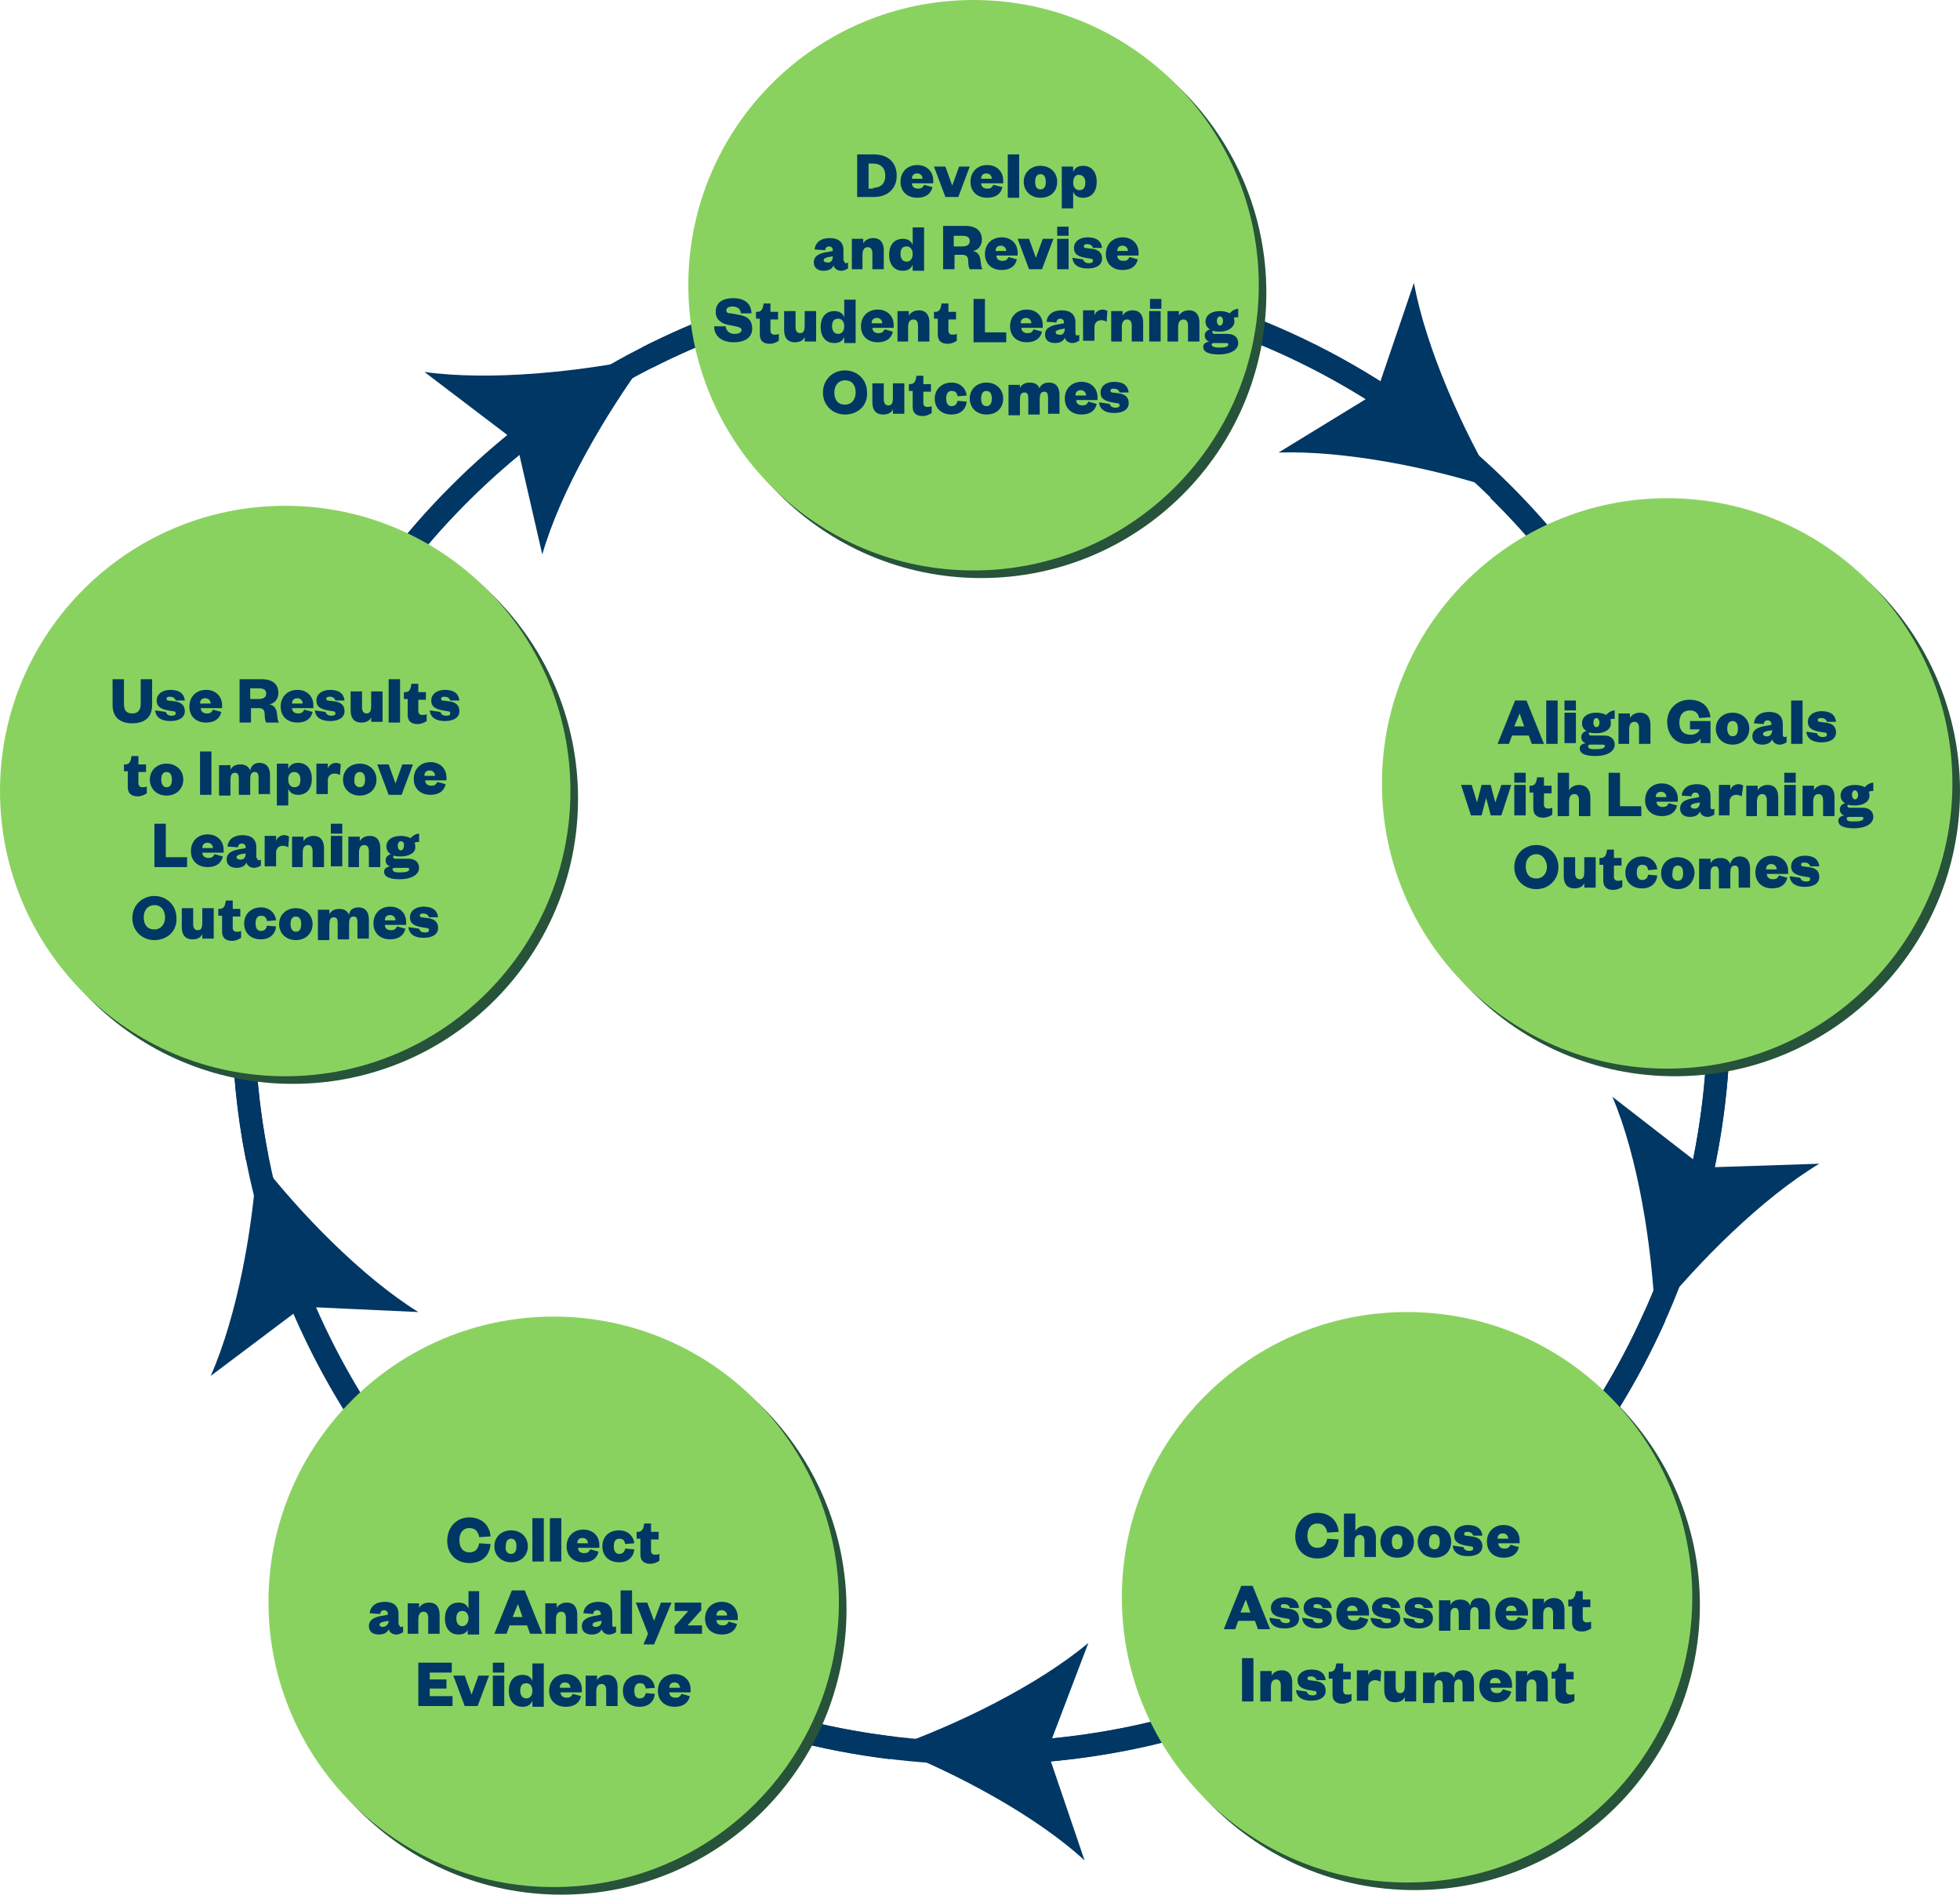 <?xml version="1.0" encoding="utf-8"?>
<!-- Generator: Adobe Illustrator 26.4.1, SVG Export Plug-In . SVG Version: 6.00 Build 0)  -->
<svg version="1.1" xmlns="http://www.w3.org/2000/svg" xmlns:xlink="http://www.w3.org/1999/xlink" x="0px" y="0px"
	 viewBox="0 0 257.7 249.1" style="enable-background:new 0 0 257.7 249.1;" xml:space="preserve">
<style type="text/css">
	.st0{fill:none;stroke:#003764;stroke-width:3;stroke-miterlimit:10;}
	.st1{fill:#003764;}
	.st2{fill:none;stroke:#8AD260;stroke-width:3;stroke-miterlimit:10;}
	.st3{fill:#8AD260;}
	.st4{fill:#26533A;}
	.st5{fill:#FFFFFF;}
</style>
<g id="Layer_1">
	<circle class="st0" cx="129" cy="133.5" r="97"/>
	<g>
		<g>
			<path class="st0" d="M85.1,47c13.2-6.7,28.1-10.5,43.9-10.5c20,0,38.6,6,54,16.4"/>
			<g>
				<path class="st1" d="M197,64.4c-8.6-2.9-20.3-5.2-28.9-4.9l12.9-7.9l4.9-14.4C187.5,45.8,192.3,56.6,197,64.4z"/>
			</g>
		</g>
	</g>
	<g>
		<g>
			<path class="st0" d="M33.8,152.2c-1.2-6-1.8-12.3-1.8-18.7c0-31.3,14.8-59.1,37.8-76.8"/>
			<g>
				<path class="st1" d="M85.1,47c-5.4,7.3-11.4,17.5-13.8,25.9l-3.4-14.8l-12.1-9.2C64.4,50.1,76.2,48.9,85.1,47z"/>
			</g>
		</g>
	</g>
	<g>
		<g>
			<path class="st0" d="M117.2,229.8c-35.7-4.3-65.4-28-78.3-60.2"/>
			<g>
				<path class="st1" d="M33.8,152.2c5.5,7.2,13.8,15.7,21.2,20.3l-15.2-0.7l-12.1,9.1C31.2,173,33.3,161.3,33.8,152.2z"/>
			</g>
		</g>
	</g>
	<g>
		<g>
			<path class="st0" d="M217.6,173c-14.3,32.1-45.5,55-82.3,57.3"/>
			<g>
				<path class="st1" d="M117.2,229.8c8.6-3,19.2-8.2,25.9-13.8l-5.4,14.2l4.9,14.4C136.2,238.7,125.7,233.1,117.2,229.8z"/>
			</g>
		</g>
	</g>
	<g>
		<g>
			<path class="st0" d="M197,64.4c17.9,17.6,29,42.1,29,69.1c0,7.7-0.9,15.1-2.6,22.3"/>
			<g>
				<path class="st1" d="M217.6,173c-0.4-9.1-2.2-20.8-5.6-28.8l12,9.3l15.2-0.5C231.7,157.5,223.3,165.9,217.6,173z"/>
			</g>
		</g>
	</g>
	<g>
		<circle class="st4" cx="129" cy="38.5" r="37.5"/>
		<circle class="st3" cx="128" cy="37.5" r="37.5"/>
	</g>
	<g>
		<g>
			<g>
				<path class="st1" d="M112.7,20.3h2.2c1.9,0,3,1.1,3,2.8s-1.2,2.8-3,2.8h-2.2V20.3z M114.8,24.7c1,0,1.6-0.6,1.6-1.6
					c0-1-0.6-1.6-1.6-1.6h-0.6v3.3H114.8z"/>
			</g>
			<g>
				<path class="st1" d="M122.6,24.6c-0.2,0.9-0.9,1.4-2,1.4c-1.3,0-2.2-0.8-2.2-2.1c0-1.3,0.9-2.2,2.2-2.2c1.3,0,2.1,0.9,2.1,2v0.4
					h-2.8c0,0.5,0.4,0.7,0.8,0.7c0.4,0,0.6-0.1,0.8-0.5L122.6,24.6z M121.3,23.5c0-0.4-0.3-0.7-0.7-0.7c-0.5,0-0.7,0.3-0.7,0.7
					H121.3z"/>
			</g>
			<g>
				<path class="st1" d="M124.3,25.9l-1.5-4h1.5l0.9,2.5h0l0.9-2.5h1.4l-1.5,4H124.3z"/>
			</g>
			<g>
				<path class="st1" d="M131.8,24.6c-0.2,0.9-0.9,1.4-2,1.4c-1.3,0-2.2-0.8-2.2-2.1c0-1.3,0.9-2.2,2.2-2.2c1.3,0,2.1,0.9,2.1,2v0.4
					H129c0,0.5,0.4,0.7,0.8,0.7c0.4,0,0.6-0.1,0.8-0.5L131.8,24.6z M130.4,23.5c0-0.4-0.3-0.7-0.7-0.7c-0.5,0-0.7,0.3-0.7,0.7H130.4
					z"/>
			</g>
			<g>
				<path class="st1" d="M134,20.3v5.7h-1.5v-5.7H134z"/>
			</g>
			<g>
				<path class="st1" d="M136.8,26c-1.3,0-2.2-0.9-2.2-2.1c0-1.2,0.9-2.1,2.2-2.1c1.3,0,2.2,0.9,2.2,2.1C139,25.2,138.1,26,136.8,26
					z M136.8,24.9c0.5,0,0.7-0.4,0.7-1c0-0.6-0.2-1-0.7-1c-0.5,0-0.7,0.4-0.7,1C136.1,24.5,136.3,24.9,136.8,24.9z"/>
			</g>
			<g>
				<path class="st1" d="M141.1,27.4h-1.5v-5.5h1.5v0.7c0.2-0.5,0.6-0.8,1.3-0.8c1.2,0,1.8,0.9,1.8,2.1c0,1.2-0.6,2.1-1.8,2.1
					c-0.7,0-1.1-0.3-1.3-0.8V27.4z M141.1,24c0,0.6,0.3,1,0.8,1c0.6,0,0.8-0.4,0.8-1c0-0.6-0.3-1-0.8-1
					C141.5,22.9,141.1,23.3,141.1,24L141.1,24z"/>
			</g>
			<g>
				<path class="st1" d="M111,34.3c0,0.2,0.1,0.3,0.2,0.3c0.1,0,0.2,0,0.3-0.1v0.8c-0.2,0.1-0.5,0.3-0.9,0.3c-0.5,0-0.9-0.3-1-0.7
					c-0.2,0.5-0.7,0.7-1.3,0.7c-0.8,0-1.3-0.4-1.3-1.1c0-0.8,0.6-1.1,1.4-1.3l1.1-0.2v-0.1c0-0.3-0.2-0.5-0.5-0.5
					c-0.3,0-0.5,0.2-0.5,0.5l-1.4-0.1c0.1-0.9,0.8-1.5,2-1.5c1.1,0,1.8,0.5,1.8,1.6V34.3z M109.5,33.7l-0.6,0.1
					c-0.4,0.1-0.6,0.2-0.6,0.4c0,0.2,0.2,0.3,0.4,0.3C109.2,34.6,109.5,34.3,109.5,33.7L109.5,33.7z"/>
			</g>
			<g>
				<path class="st1" d="M113.5,35.4h-1.5v-4h1.5V32c0.2-0.4,0.7-0.7,1.3-0.7c1.1,0,1.4,0.8,1.4,1.6v2.5h-1.5v-2.1
					c0-0.5-0.2-0.8-0.6-0.8c-0.5,0-0.7,0.4-0.7,1V35.4z"/>
			</g>
			<g>
				<path class="st1" d="M120,34.8c-0.2,0.5-0.6,0.8-1.3,0.8c-1.2,0-1.8-0.9-1.8-2.1c0-1.2,0.6-2.1,1.8-2.1c0.7,0,1.1,0.3,1.3,0.8
					v-2.3h1.5v5.7H120V34.8z M120,33.4c0-0.6-0.3-1-0.8-1c-0.6,0-0.8,0.4-0.8,1c0,0.6,0.3,1,0.8,1C119.7,34.4,120,34,120,33.4
					L120,33.4z"/>
			</g>
			<g>
				<path class="st1" d="M127.5,35.4c-0.1-0.2-0.2-0.5-0.2-1.1c0-0.6-0.3-0.8-0.8-0.8h-1v1.9h-1.5v-5.7h2.9c1.5,0,2.2,0.7,2.2,1.8
					c0,0.8-0.5,1.4-1.2,1.5c0.6,0.1,0.9,0.5,1,1.1c0.1,0.8,0.1,1.1,0.3,1.3H127.5z M126.5,32.4c0.6,0,1-0.2,1-0.7
					c0-0.5-0.3-0.7-1-0.7h-1.1v1.4H126.5z"/>
			</g>
			<g>
				<path class="st1" d="M133.7,34.1c-0.2,0.9-0.9,1.4-2,1.4c-1.3,0-2.2-0.8-2.2-2.1c0-1.3,0.9-2.2,2.2-2.2c1.3,0,2.1,0.9,2.1,2v0.4
					h-2.8c0,0.5,0.4,0.7,0.8,0.7c0.4,0,0.6-0.1,0.8-0.5L133.7,34.1z M132.3,33c0-0.4-0.3-0.7-0.7-0.7c-0.5,0-0.7,0.3-0.7,0.7H132.3z
					"/>
			</g>
			<g>
				<path class="st1" d="M135.3,35.4l-1.5-4h1.5l0.9,2.5h0l0.9-2.5h1.4l-1.5,4H135.3z"/>
			</g>
			<g>
				<path class="st1" d="M139,29.8h1.5V31H139V29.8z M140.5,31.4v4H139v-4H140.5z"/>
			</g>
			<g>
				<path class="st1" d="M142.4,34.1c0.1,0.3,0.3,0.5,0.8,0.5c0.3,0,0.5-0.1,0.5-0.3c0-0.2-0.1-0.3-0.4-0.3l-0.6-0.1
					c-1-0.2-1.5-0.5-1.5-1.3c0-0.8,0.7-1.4,1.8-1.4c1.2,0,1.8,0.5,1.9,1.4l-1.2,0c-0.1-0.3-0.3-0.5-0.8-0.5c-0.3,0-0.4,0.1-0.4,0.3
					c0,0.1,0.1,0.2,0.2,0.2l0.8,0.1c0.9,0.1,1.4,0.5,1.4,1.3c0,0.8-0.7,1.3-1.9,1.3c-1.1,0-1.9-0.4-2-1.4L142.4,34.1z"/>
			</g>
			<g>
				<path class="st1" d="M149.6,34.1c-0.2,0.9-0.9,1.4-2,1.4c-1.3,0-2.2-0.8-2.2-2.1c0-1.3,0.9-2.2,2.2-2.2c1.3,0,2.1,0.9,2.1,2v0.4
					h-2.8c0,0.5,0.4,0.7,0.8,0.7c0.4,0,0.6-0.1,0.8-0.5L149.6,34.1z M148.3,33c0-0.4-0.3-0.7-0.7-0.7c-0.5,0-0.7,0.3-0.7,0.7H148.3z
					"/>
			</g>
			<g>
				<path class="st1" d="M95.4,42.9c0.1,0.7,0.6,1,1.2,1c0.5,0,0.9-0.2,0.9-0.5c0-0.3-0.3-0.4-0.8-0.5l-1-0.2
					c-0.9-0.2-1.6-0.7-1.6-1.7c0-1.2,0.9-1.8,2.3-1.8c1.6,0,2.4,0.8,2.4,2l-1.4,0c0-0.6-0.5-0.9-1.1-0.9c-0.5,0-0.8,0.2-0.8,0.5
					c0,0.3,0.2,0.4,0.6,0.4l1.1,0.2c1.2,0.2,1.7,0.8,1.7,1.8c0,1.2-1,1.8-2.4,1.8c-1.5,0-2.6-0.7-2.6-2.1L95.4,42.9z"/>
			</g>
			<g>
				<path class="st1" d="M99.9,41.9h-0.5V41l0.3,0c0.4-0.1,0.5-0.3,0.6-0.6l0.1-0.5h0.9v1.1h1v1h-1v1.5c0,0.3,0.2,0.5,0.5,0.5
					c0.2,0,0.4,0,0.6-0.1v0.9c-0.3,0.2-0.7,0.4-1.2,0.4c-0.7,0-1.3-0.3-1.3-1.2V41.9z"/>
			</g>
			<g>
				<path class="st1" d="M105.8,40.9h1.5v4h-1.5v-0.6c-0.2,0.5-0.7,0.7-1.3,0.7c-1.1,0-1.4-0.8-1.4-1.6v-2.5h1.5v2.1
					c0,0.5,0.2,0.8,0.6,0.8c0.5,0,0.6-0.4,0.6-1V40.9z"/>
			</g>
			<g>
				<path class="st1" d="M111,44.3c-0.2,0.5-0.6,0.8-1.3,0.8c-1.2,0-1.8-0.9-1.8-2.1c0-1.2,0.6-2.1,1.8-2.1c0.7,0,1.1,0.3,1.3,0.8
					v-2.3h1.5v5.7H111V44.3z M111,42.9c0-0.6-0.3-1-0.8-1c-0.6,0-0.8,0.4-0.8,1c0,0.6,0.3,1,0.8,1C110.7,43.9,111,43.5,111,42.9
					L111,42.9z"/>
			</g>
			<g>
				<path class="st1" d="M117.4,43.6c-0.2,0.9-0.9,1.4-2,1.4c-1.3,0-2.2-0.8-2.2-2.1c0-1.3,0.9-2.2,2.2-2.2c1.3,0,2.1,0.9,2.1,2v0.4
					h-2.8c0,0.5,0.4,0.7,0.8,0.7c0.4,0,0.6-0.1,0.8-0.5L117.4,43.6z M116,42.5c0-0.4-0.3-0.7-0.7-0.7c-0.5,0-0.7,0.3-0.7,0.7H116z"
					/>
			</g>
			<g>
				<path class="st1" d="M119.5,44.9h-1.5v-4h1.5v0.6c0.2-0.4,0.7-0.7,1.3-0.7c1.1,0,1.4,0.8,1.4,1.6v2.5h-1.5v-2.1
					c0-0.5-0.2-0.8-0.6-0.8c-0.5,0-0.7,0.4-0.7,1V44.9z"/>
			</g>
			<g>
				<path class="st1" d="M123.3,41.9h-0.5V41l0.3,0c0.4-0.1,0.5-0.3,0.6-0.6l0.1-0.5h0.9v1.1h1v1h-1v1.5c0,0.3,0.2,0.5,0.5,0.5
					c0.2,0,0.4,0,0.6-0.1v0.9c-0.3,0.2-0.7,0.4-1.2,0.4c-0.7,0-1.3-0.3-1.3-1.2V41.9z"/>
			</g>
			<g>
				<path class="st1" d="M129.5,39.3v4.4h2.8v1.3H128v-5.7H129.5z"/>
			</g>
			<g>
				<path class="st1" d="M137,43.6c-0.2,0.9-0.9,1.4-2,1.4c-1.3,0-2.2-0.8-2.2-2.1c0-1.3,0.9-2.2,2.2-2.2c1.3,0,2.1,0.9,2.1,2v0.4
					h-2.8c0,0.5,0.4,0.7,0.8,0.7c0.4,0,0.6-0.1,0.8-0.5L137,43.6z M135.6,42.5c0-0.4-0.3-0.7-0.7-0.7c-0.5,0-0.7,0.3-0.7,0.7H135.6z
					"/>
			</g>
			<g>
				<path class="st1" d="M141.4,43.8c0,0.2,0.1,0.3,0.2,0.3c0.1,0,0.2,0,0.3-0.1v0.8c-0.2,0.1-0.5,0.3-0.9,0.3c-0.5,0-0.9-0.3-1-0.7
					c-0.2,0.5-0.7,0.7-1.3,0.7c-0.8,0-1.3-0.4-1.3-1.1c0-0.8,0.6-1.1,1.4-1.3l1.1-0.2v-0.1c0-0.3-0.2-0.5-0.5-0.5
					c-0.3,0-0.5,0.2-0.5,0.5l-1.3-0.1c0.1-0.9,0.8-1.5,2-1.5c1.1,0,1.8,0.5,1.8,1.6V43.8z M140,43.2l-0.6,0.1
					c-0.4,0.1-0.6,0.2-0.6,0.4c0,0.2,0.2,0.3,0.4,0.3C139.7,44.1,140,43.8,140,43.2L140,43.2z"/>
			</g>
			<g>
				<path class="st1" d="M145.5,42.3c-0.2-0.1-0.4-0.2-0.7-0.2c-0.5,0-0.9,0.3-0.9,0.9v1.8h-1.5v-4h1.5v0.7c0.1-0.5,0.6-0.8,1.1-0.8
					c0.2,0,0.5,0.1,0.6,0.2L145.5,42.3z"/>
			</g>
			<g>
				<path class="st1" d="M147.6,44.9h-1.5v-4h1.5v0.6c0.2-0.4,0.7-0.7,1.3-0.7c1.1,0,1.4,0.8,1.4,1.6v2.5h-1.5v-2.1
					c0-0.5-0.2-0.8-0.6-0.8c-0.5,0-0.7,0.4-0.7,1V44.9z"/>
			</g>
			<g>
				<path class="st1" d="M151.2,39.3h1.5v1.3h-1.5V39.3z M152.6,40.9v4h-1.5v-4H152.6z"/>
			</g>
			<g>
				<path class="st1" d="M155,44.9h-1.5v-4h1.5v0.6c0.2-0.4,0.7-0.7,1.3-0.7c1.1,0,1.4,0.8,1.4,1.6v2.5h-1.5v-2.1
					c0-0.5-0.2-0.8-0.6-0.8c-0.5,0-0.7,0.4-0.7,1V44.9z"/>
			</g>
			<g>
				<path class="st1" d="M160.4,43.6c-0.3,0-0.6,0-0.9-0.1c-0.1,0-0.1,0.1-0.1,0.2c0,0.1,0.1,0.2,0.3,0.2h1.7c0.9,0,1.4,0.5,1.4,1.2
					c0,1-1.2,1.5-2.5,1.5c-1.1,0-2.1-0.2-2.1-1c0-0.4,0.3-0.6,0.8-0.7c-0.4-0.1-0.6-0.4-0.6-0.8c0-0.4,0.3-0.7,0.7-0.8
					c-0.4-0.2-0.6-0.6-0.6-1c0-0.9,0.8-1.4,1.9-1.4c0.5,0,0.9,0.1,1.3,0.3c0.2-0.3,0.7-0.6,1.1-0.6v1.1c-0.2,0-0.4,0-0.6,0.1
					c0.1,0.2,0.1,0.3,0.1,0.5C162.3,43,161.5,43.6,160.4,43.6z M160.3,45.7c0.7,0,1.2-0.1,1.2-0.4c0-0.2-0.1-0.2-0.4-0.2h-1.5
					c-0.2,0-0.3,0.1-0.3,0.2C159.3,45.6,159.8,45.7,160.3,45.7z M160.4,41.6c-0.2,0-0.4,0.2-0.4,0.6c0,0.4,0.2,0.6,0.4,0.6
					s0.4-0.2,0.4-0.6C160.8,41.8,160.6,41.6,160.4,41.6z"/>
			</g>
			<g>
				<path class="st1" d="M111.1,54.5c-1.6,0-2.9-1.2-2.9-2.9c0-1.7,1.3-2.9,2.9-2.9s2.9,1.2,2.9,2.9
					C114.1,53.3,112.8,54.5,111.1,54.5z M111.1,50c-0.8,0-1.4,0.6-1.4,1.6c0,1,0.5,1.6,1.4,1.6c0.8,0,1.4-0.6,1.4-1.6
					C112.5,50.6,112,50,111.1,50z"/>
			</g>
			<g>
				<path class="st1" d="M117.4,50.4h1.5v4h-1.5v-0.6c-0.2,0.5-0.7,0.7-1.3,0.7c-1.1,0-1.4-0.8-1.4-1.6v-2.5h1.5v2.1
					c0,0.5,0.2,0.8,0.6,0.8c0.5,0,0.6-0.4,0.6-1V50.4z"/>
			</g>
			<g>
				<path class="st1" d="M120,51.4h-0.5v-0.9l0.3,0c0.4-0.1,0.5-0.3,0.6-0.6l0.1-0.5h0.9v1.1h1v1h-1v1.5c0,0.3,0.2,0.5,0.5,0.5
					c0.2,0,0.4,0,0.6-0.1v0.9c-0.3,0.2-0.7,0.4-1.2,0.4c-0.7,0-1.3-0.3-1.3-1.2V51.4z"/>
			</g>
			<g>
				<path class="st1" d="M125.1,50.3c1.2,0,1.9,0.8,2,1.7l-1.2,0.1c-0.1-0.5-0.3-0.7-0.8-0.7c-0.4,0-0.7,0.3-0.7,1
					c0,0.7,0.3,1,0.7,1c0.4,0,0.7-0.2,0.8-0.7l1.2,0.1c-0.1,1-0.8,1.7-2,1.7c-1.3,0-2.2-0.8-2.2-2.1
					C122.9,51.2,123.8,50.3,125.1,50.3z"/>
			</g>
			<g>
				<path class="st1" d="M129.7,54.5c-1.3,0-2.2-0.9-2.2-2.1c0-1.2,0.9-2.1,2.2-2.1c1.3,0,2.2,0.9,2.2,2.1
					C131.9,53.7,131,54.5,129.7,54.5z M129.7,53.4c0.5,0,0.7-0.4,0.7-1c0-0.6-0.2-1-0.7-1c-0.5,0-0.7,0.4-0.7,1
					C129,53,129.2,53.4,129.7,53.4z"/>
			</g>
			<g>
				<path class="st1" d="M137.9,50.3c1.1,0,1.4,0.8,1.4,1.6v2.5h-1.5v-2.1c0-0.5-0.1-0.8-0.5-0.8c-0.5,0-0.6,0.4-0.6,1v2h-1.5v-2.1
					c0-0.5-0.1-0.8-0.5-0.8c-0.5,0-0.6,0.4-0.6,1v2h-1.5v-4h1.5V51c0.2-0.4,0.6-0.7,1.3-0.7c0.7,0,1.1,0.3,1.3,0.8
					C136.7,50.7,137.2,50.3,137.9,50.3z"/>
			</g>
			<g>
				<path class="st1" d="M144.2,53.1c-0.2,0.9-0.9,1.4-2,1.4c-1.3,0-2.2-0.8-2.2-2.1c0-1.3,0.9-2.2,2.2-2.2c1.3,0,2.1,0.9,2.1,2v0.4
					h-2.8c0,0.5,0.4,0.7,0.8,0.7c0.4,0,0.6-0.1,0.8-0.5L144.2,53.1z M142.8,52c0-0.4-0.3-0.7-0.7-0.7c-0.5,0-0.7,0.3-0.7,0.7H142.8z
					"/>
			</g>
			<g>
				<path class="st1" d="M145.9,53.1c0.1,0.3,0.3,0.5,0.8,0.5c0.3,0,0.5-0.1,0.5-0.3c0-0.2-0.1-0.3-0.4-0.3l-0.6-0.1
					c-1-0.2-1.5-0.5-1.5-1.3c0-0.8,0.7-1.4,1.8-1.4c1.2,0,1.8,0.5,1.9,1.4l-1.2,0c-0.1-0.3-0.3-0.5-0.8-0.5c-0.3,0-0.4,0.1-0.4,0.3
					c0,0.1,0.1,0.2,0.2,0.2l0.8,0.1c0.9,0.1,1.4,0.5,1.4,1.3c0,0.8-0.7,1.3-1.9,1.3c-1.1,0-1.9-0.4-2-1.4L145.9,53.1z"/>
			</g>
		</g>
	</g>
	<g>
		<circle class="st4" cx="38.5" cy="105" r="37.5"/>
		<circle class="st3" cx="37.5" cy="104" r="37.5"/>
	</g>
	<g>
		<g>
			<g>
				<path class="st1" d="M14.8,92.7v-3.4h1.5v3.2c0,0.9,0.3,1.3,1.1,1.3c0.8,0,1.1-0.5,1.1-1.3v-3.2H20v3.4c0,1.7-1.1,2.4-2.6,2.4
					S14.8,94.4,14.8,92.7z"/>
			</g>
			<g>
				<path class="st1" d="M21.8,93.6c0.1,0.3,0.3,0.5,0.8,0.5c0.3,0,0.5-0.1,0.5-0.3c0-0.2-0.1-0.3-0.4-0.3l-0.6-0.1
					c-1-0.2-1.5-0.5-1.5-1.3c0-0.8,0.7-1.4,1.8-1.4c1.2,0,1.8,0.5,1.9,1.4l-1.2,0c-0.1-0.3-0.3-0.5-0.8-0.5c-0.3,0-0.4,0.1-0.4,0.3
					c0,0.1,0.1,0.2,0.2,0.2l0.8,0.1c0.9,0.1,1.4,0.5,1.4,1.3c0,0.8-0.7,1.3-1.9,1.3c-1.1,0-1.9-0.4-2-1.4L21.8,93.6z"/>
			</g>
			<g>
				<path class="st1" d="M29.1,93.6c-0.2,0.9-0.9,1.4-2,1.4c-1.3,0-2.2-0.8-2.2-2.1c0-1.3,0.9-2.2,2.2-2.2c1.3,0,2.1,0.9,2.1,2v0.4
					h-2.8c0,0.5,0.4,0.7,0.8,0.7c0.4,0,0.6-0.1,0.8-0.5L29.1,93.6z M27.7,92.5c0-0.4-0.3-0.7-0.7-0.7c-0.5,0-0.7,0.3-0.7,0.7H27.7z"
					/>
			</g>
			<g>
				<path class="st1" d="M35,95c-0.1-0.2-0.2-0.5-0.2-1.1c0-0.6-0.3-0.8-0.8-0.8h-1V95h-1.5v-5.7h2.9c1.5,0,2.2,0.7,2.2,1.8
					c0,0.8-0.5,1.4-1.2,1.5c0.6,0.1,0.9,0.5,1,1.1c0.1,0.8,0.1,1.1,0.3,1.3H35z M34,91.9c0.6,0,1-0.2,1-0.7c0-0.5-0.3-0.7-1-0.7
					h-1.1v1.4H34z"/>
			</g>
			<g>
				<path class="st1" d="M41.1,93.6c-0.2,0.9-0.9,1.4-2,1.4c-1.3,0-2.2-0.8-2.2-2.1c0-1.3,0.9-2.2,2.2-2.2c1.3,0,2.1,0.9,2.1,2v0.4
					h-2.8c0,0.5,0.4,0.7,0.8,0.7c0.4,0,0.6-0.1,0.8-0.5L41.1,93.6z M39.8,92.5c0-0.4-0.3-0.7-0.7-0.7c-0.5,0-0.7,0.3-0.7,0.7H39.8z"
					/>
			</g>
			<g>
				<path class="st1" d="M42.8,93.6c0.1,0.3,0.3,0.5,0.8,0.5c0.3,0,0.5-0.1,0.5-0.3c0-0.2-0.1-0.3-0.4-0.3l-0.6-0.1
					c-1-0.2-1.5-0.5-1.5-1.3c0-0.8,0.7-1.4,1.8-1.4c1.2,0,1.8,0.5,1.9,1.4l-1.2,0c-0.1-0.3-0.3-0.5-0.8-0.5c-0.3,0-0.4,0.1-0.4,0.3
					c0,0.1,0.1,0.2,0.2,0.2l0.8,0.1c0.9,0.1,1.4,0.5,1.4,1.3c0,0.8-0.7,1.3-1.9,1.3c-1.1,0-1.9-0.4-2-1.4L42.8,93.6z"/>
			</g>
			<g>
				<path class="st1" d="M48.8,90.9h1.5v4h-1.5v-0.6c-0.2,0.5-0.7,0.7-1.3,0.7c-1.1,0-1.4-0.8-1.4-1.6v-2.5h1.5v2.1
					c0,0.5,0.2,0.8,0.6,0.8c0.5,0,0.6-0.4,0.6-1V90.9z"/>
			</g>
			<g>
				<path class="st1" d="M52.6,89.3V95h-1.5v-5.7H52.6z"/>
			</g>
			<g>
				<path class="st1" d="M53.6,91.9h-0.5V91l0.3,0c0.4-0.1,0.5-0.3,0.6-0.6l0.1-0.5h0.9v1.1h1v1h-1v1.5c0,0.3,0.2,0.5,0.5,0.5
					c0.2,0,0.4,0,0.6-0.1v0.9c-0.3,0.2-0.7,0.4-1.2,0.4c-0.7,0-1.3-0.3-1.3-1.2V91.9z"/>
			</g>
			<g>
				<path class="st1" d="M57.9,93.6c0.1,0.3,0.3,0.5,0.8,0.5c0.3,0,0.5-0.1,0.5-0.3c0-0.2-0.1-0.3-0.4-0.3l-0.6-0.1
					c-1-0.2-1.5-0.5-1.5-1.3c0-0.8,0.7-1.4,1.8-1.4c1.2,0,1.8,0.5,1.9,1.4l-1.2,0c-0.1-0.3-0.3-0.5-0.8-0.5c-0.3,0-0.4,0.1-0.4,0.3
					c0,0.1,0.1,0.2,0.2,0.2l0.8,0.1c0.9,0.1,1.4,0.5,1.4,1.3c0,0.8-0.7,1.3-1.9,1.3c-1.1,0-1.9-0.4-2-1.4L57.9,93.6z"/>
			</g>
			<g>
				<path class="st1" d="M16.8,101.4h-0.5v-0.9l0.3,0c0.4-0.1,0.5-0.3,0.6-0.6l0.1-0.5h0.9v1.1h1v1h-1v1.5c0,0.3,0.2,0.5,0.5,0.5
					c0.2,0,0.4,0,0.6-0.1v0.9c-0.3,0.2-0.7,0.4-1.2,0.4c-0.7,0-1.3-0.3-1.3-1.2V101.4z"/>
			</g>
			<g>
				<path class="st1" d="M21.9,104.6c-1.3,0-2.2-0.9-2.2-2.1c0-1.2,0.9-2.1,2.2-2.1c1.3,0,2.2,0.9,2.2,2.1
					C24.1,103.7,23.2,104.6,21.9,104.6z M21.9,103.5c0.5,0,0.7-0.4,0.7-1c0-0.6-0.2-1-0.7-1c-0.5,0-0.7,0.4-0.7,1
					C21.2,103,21.4,103.5,21.9,103.5z"/>
			</g>
			<g>
				<path class="st1" d="M27.8,98.8v5.7h-1.5v-5.7H27.8z"/>
			</g>
			<g>
				<path class="st1" d="M34.1,100.3c1.1,0,1.4,0.8,1.4,1.6v2.5h-1.5v-2.1c0-0.5-0.1-0.8-0.5-0.8c-0.5,0-0.6,0.4-0.6,1v2h-1.5v-2.1
					c0-0.5-0.1-0.8-0.5-0.8c-0.5,0-0.6,0.4-0.6,1v2h-1.5v-4h1.5v0.6c0.2-0.4,0.6-0.7,1.3-0.7c0.7,0,1.1,0.3,1.3,0.8
					C33,100.7,33.4,100.3,34.1,100.3z"/>
			</g>
			<g>
				<path class="st1" d="M37.9,105.9h-1.5v-5.5h1.5v0.7c0.2-0.5,0.6-0.8,1.3-0.8c1.2,0,1.8,0.9,1.8,2.1c0,1.2-0.6,2.1-1.8,2.1
					c-0.7,0-1.1-0.3-1.3-0.8V105.9z M37.9,102.5c0,0.6,0.3,1,0.8,1c0.6,0,0.8-0.4,0.8-1c0-0.6-0.3-1-0.8-1
					C38.2,101.5,37.9,101.8,37.9,102.5L37.9,102.5z"/>
			</g>
			<g>
				<path class="st1" d="M44.7,101.9c-0.2-0.1-0.4-0.2-0.7-0.2c-0.5,0-0.9,0.3-0.9,0.9v1.8h-1.5v-4h1.5v0.7c0.1-0.5,0.6-0.8,1.1-0.8
					c0.2,0,0.5,0.1,0.6,0.2L44.7,101.9z"/>
			</g>
			<g>
				<path class="st1" d="M47.3,104.6c-1.3,0-2.2-0.9-2.2-2.1c0-1.2,0.9-2.1,2.2-2.1c1.3,0,2.2,0.9,2.2,2.1
					C49.5,103.7,48.6,104.6,47.3,104.6z M47.3,103.5c0.5,0,0.7-0.4,0.7-1c0-0.6-0.2-1-0.7-1c-0.5,0-0.7,0.4-0.7,1
					C46.5,103,46.8,103.5,47.3,103.5z"/>
			</g>
			<g>
				<path class="st1" d="M51.1,104.5l-1.5-4h1.5l0.9,2.5h0l0.9-2.5h1.4l-1.5,4H51.1z"/>
			</g>
			<g>
				<path class="st1" d="M58.6,103.1c-0.2,0.9-0.9,1.4-2,1.4c-1.3,0-2.2-0.8-2.2-2.1c0-1.3,0.9-2.2,2.2-2.2c1.3,0,2.1,0.9,2.1,2v0.4
					h-2.8c0,0.5,0.4,0.7,0.8,0.7c0.4,0,0.6-0.1,0.8-0.5L58.6,103.1z M57.2,102c0-0.4-0.3-0.7-0.7-0.7c-0.5,0-0.7,0.3-0.7,0.7H57.2z"
					/>
			</g>
			<g>
				<path class="st1" d="M21.8,108.3v4.4h2.8v1.3h-4.3v-5.7H21.8z"/>
			</g>
			<g>
				<path class="st1" d="M29.3,112.6c-0.2,0.9-0.9,1.4-2,1.4c-1.3,0-2.2-0.8-2.2-2.1c0-1.3,0.9-2.2,2.2-2.2c1.3,0,2.1,0.9,2.1,2v0.4
					h-2.8c0,0.5,0.4,0.7,0.8,0.7c0.4,0,0.6-0.1,0.8-0.5L29.3,112.6z M28,111.5c0-0.4-0.3-0.7-0.7-0.7c-0.5,0-0.7,0.3-0.7,0.7H28z"/>
			</g>
			<g>
				<path class="st1" d="M33.8,112.8c0,0.2,0.1,0.3,0.2,0.3c0.1,0,0.2,0,0.3-0.1v0.8c-0.2,0.1-0.5,0.3-0.9,0.3c-0.5,0-0.9-0.3-1-0.7
					c-0.2,0.5-0.7,0.7-1.3,0.7c-0.8,0-1.3-0.4-1.3-1.1c0-0.8,0.6-1.1,1.4-1.3l1.1-0.2v-0.1c0-0.3-0.2-0.5-0.5-0.5
					c-0.3,0-0.5,0.2-0.5,0.5l-1.4-0.1c0.1-0.9,0.8-1.5,2-1.5c1.1,0,1.8,0.5,1.8,1.6V112.8z M32.3,112.2l-0.6,0.1
					c-0.4,0.1-0.6,0.2-0.6,0.4c0,0.2,0.2,0.3,0.4,0.3C32,113.1,32.3,112.8,32.3,112.2L32.3,112.2z"/>
			</g>
			<g>
				<path class="st1" d="M37.9,111.4c-0.2-0.1-0.4-0.2-0.7-0.2c-0.5,0-0.9,0.3-0.9,0.9v1.8h-1.5v-4h1.5v0.7c0.1-0.5,0.6-0.8,1.1-0.8
					c0.2,0,0.5,0.1,0.6,0.2L37.9,111.4z"/>
			</g>
			<g>
				<path class="st1" d="M39.9,114h-1.5v-4h1.5v0.6c0.2-0.4,0.7-0.7,1.3-0.7c1.1,0,1.4,0.8,1.4,1.6v2.5h-1.5v-2.1
					c0-0.5-0.2-0.8-0.6-0.8c-0.5,0-0.7,0.4-0.7,1V114z"/>
			</g>
			<g>
				<path class="st1" d="M43.5,108.3H45v1.3h-1.5V108.3z M45,109.9v4h-1.5v-4H45z"/>
			</g>
			<g>
				<path class="st1" d="M47.3,114h-1.5v-4h1.5v0.6c0.2-0.4,0.7-0.7,1.3-0.7c1.1,0,1.4,0.8,1.4,1.6v2.5h-1.5v-2.1
					c0-0.5-0.2-0.8-0.6-0.8c-0.5,0-0.7,0.4-0.7,1V114z"/>
			</g>
			<g>
				<path class="st1" d="M52.7,112.6c-0.3,0-0.6,0-0.9-0.1c-0.1,0-0.1,0.1-0.1,0.2c0,0.1,0.1,0.2,0.3,0.2h1.7c0.9,0,1.4,0.5,1.4,1.2
					c0,1-1.2,1.5-2.5,1.5c-1.1,0-2.1-0.2-2.1-1c0-0.4,0.3-0.6,0.8-0.7c-0.4-0.1-0.6-0.4-0.6-0.8c0-0.4,0.3-0.7,0.7-0.8
					c-0.4-0.2-0.6-0.6-0.6-1c0-0.9,0.8-1.4,1.9-1.4c0.5,0,0.9,0.1,1.3,0.3c0.2-0.3,0.7-0.6,1.1-0.6v1.1c-0.2,0-0.4,0-0.6,0.1
					c0.1,0.2,0.1,0.3,0.1,0.5C54.7,112.1,53.8,112.6,52.7,112.6z M52.6,114.7c0.7,0,1.2-0.1,1.2-0.4c0-0.2-0.1-0.2-0.4-0.2h-1.5
					c-0.2,0-0.3,0.1-0.3,0.2C51.7,114.7,52.1,114.7,52.6,114.7z M52.7,110.6c-0.2,0-0.4,0.2-0.4,0.6c0,0.4,0.2,0.6,0.4,0.6
					s0.4-0.2,0.4-0.6C53.2,110.9,53,110.6,52.7,110.6z"/>
			</g>
			<g>
				<path class="st1" d="M20.3,123.6c-1.6,0-2.9-1.2-2.9-2.9c0-1.7,1.3-2.9,2.9-2.9s2.9,1.2,2.9,2.9C23.3,122.4,22,123.6,20.3,123.6
					z M20.3,119c-0.8,0-1.4,0.6-1.4,1.6c0,1,0.5,1.6,1.4,1.6c0.8,0,1.4-0.6,1.4-1.6C21.7,119.7,21.2,119,20.3,119z"/>
			</g>
			<g>
				<path class="st1" d="M26.6,119.4h1.5v4h-1.5v-0.6c-0.2,0.5-0.7,0.7-1.3,0.7c-1.1,0-1.4-0.8-1.4-1.6v-2.5h1.5v2.1
					c0,0.5,0.2,0.8,0.6,0.8c0.5,0,0.6-0.4,0.6-1V119.4z"/>
			</g>
			<g>
				<path class="st1" d="M29.2,120.4h-0.5v-0.9l0.3,0c0.4-0.1,0.5-0.3,0.6-0.6l0.1-0.5h0.9v1.1h1v1h-1v1.5c0,0.3,0.2,0.5,0.5,0.5
					c0.2,0,0.4,0,0.6-0.1v0.9c-0.3,0.2-0.7,0.4-1.2,0.4c-0.7,0-1.3-0.3-1.3-1.2V120.4z"/>
			</g>
			<g>
				<path class="st1" d="M34.3,119.3c1.2,0,1.9,0.8,2,1.7l-1.2,0.1c-0.1-0.5-0.3-0.7-0.8-0.7c-0.4,0-0.7,0.3-0.7,1
					c0,0.7,0.3,1,0.7,1c0.4,0,0.7-0.2,0.8-0.7l1.2,0.1c-0.1,1-0.8,1.7-2,1.7c-1.3,0-2.2-0.8-2.2-2.1C32.1,120.2,33,119.3,34.3,119.3
					z"/>
			</g>
			<g>
				<path class="st1" d="M38.9,123.6c-1.3,0-2.2-0.9-2.2-2.1c0-1.2,0.9-2.1,2.2-2.1c1.3,0,2.2,0.9,2.2,2.1
					C41.1,122.7,40.2,123.6,38.9,123.6z M38.9,122.5c0.5,0,0.7-0.4,0.7-1c0-0.6-0.2-1-0.7-1c-0.5,0-0.7,0.4-0.7,1
					C38.2,122,38.4,122.5,38.9,122.5z"/>
			</g>
			<g>
				<path class="st1" d="M47.1,119.3c1.1,0,1.4,0.8,1.4,1.6v2.5H47v-2.1c0-0.5-0.1-0.8-0.5-0.8c-0.5,0-0.6,0.4-0.6,1v2h-1.5v-2.1
					c0-0.5-0.1-0.8-0.5-0.8c-0.5,0-0.6,0.4-0.6,1v2h-1.5v-4h1.5v0.6c0.2-0.4,0.6-0.7,1.3-0.7c0.7,0,1.1,0.3,1.3,0.8
					C45.9,119.7,46.4,119.3,47.1,119.3z"/>
			</g>
			<g>
				<path class="st1" d="M53.3,122.1c-0.2,0.9-0.9,1.4-2,1.4c-1.3,0-2.2-0.8-2.2-2.1c0-1.3,0.9-2.2,2.2-2.2c1.3,0,2.1,0.9,2.1,2v0.4
					h-2.8c0,0.5,0.4,0.7,0.8,0.7c0.4,0,0.6-0.1,0.8-0.5L53.3,122.1z M52,121c0-0.4-0.3-0.7-0.7-0.7c-0.5,0-0.7,0.3-0.7,0.7H52z"/>
			</g>
			<g>
				<path class="st1" d="M55.1,122.1c0.1,0.3,0.3,0.5,0.8,0.5c0.3,0,0.5-0.1,0.5-0.3c0-0.2-0.1-0.3-0.4-0.3l-0.6-0.1
					c-1-0.2-1.5-0.5-1.5-1.3c0-0.8,0.7-1.4,1.8-1.4c1.2,0,1.8,0.5,1.9,1.4l-1.2,0c-0.1-0.3-0.3-0.5-0.8-0.5c-0.3,0-0.4,0.1-0.4,0.3
					c0,0.1,0.1,0.2,0.2,0.2l0.8,0.1c0.9,0.1,1.4,0.5,1.4,1.3c0,0.8-0.7,1.3-1.9,1.3c-1.1,0-1.9-0.4-2-1.4L55.1,122.1z"/>
			</g>
		</g>
	</g>
	<g>
		<circle class="st4" cx="73.8" cy="211.6" r="37.5"/>
		<circle class="st3" cx="72.8" cy="210.6" r="37.5"/>
	</g>
	<g>
		<g>
			<g>
				<path class="st1" d="M61.7,199.5c1.7,0,2.7,1.1,2.8,2.5l-1.5,0.1c-0.1-0.6-0.4-1.2-1.3-1.2c-0.8,0-1.3,0.6-1.3,1.6
					c0,1,0.5,1.6,1.3,1.6c0.9,0,1.2-0.6,1.3-1.2l1.5,0.1c-0.1,1.4-1,2.5-2.8,2.5c-1.7,0-2.9-1.2-2.9-2.9
					C58.8,200.7,60.1,199.5,61.7,199.5z"/>
			</g>
			<g>
				<path class="st1" d="M67.2,205.4c-1.3,0-2.2-0.9-2.2-2.1c0-1.2,0.9-2.1,2.2-2.1c1.3,0,2.2,0.9,2.2,2.1
					C69.4,204.5,68.5,205.4,67.2,205.4z M67.2,204.3c0.5,0,0.7-0.4,0.7-1c0-0.6-0.2-1-0.7-1c-0.5,0-0.7,0.4-0.7,1
					C66.4,203.9,66.7,204.3,67.2,204.3z"/>
			</g>
			<g>
				<path class="st1" d="M71.5,199.6v5.7H70v-5.7H71.5z"/>
			</g>
			<g>
				<path class="st1" d="M73.8,199.6v5.7h-1.5v-5.7H73.8z"/>
			</g>
			<g>
				<path class="st1" d="M78.7,204c-0.2,0.9-0.9,1.4-2,1.4c-1.3,0-2.2-0.8-2.2-2.1c0-1.3,0.9-2.2,2.2-2.2c1.3,0,2.1,0.9,2.1,2v0.4
					h-2.8c0,0.5,0.4,0.7,0.8,0.7c0.4,0,0.6-0.1,0.8-0.5L78.7,204z M77.3,202.9c0-0.4-0.3-0.7-0.7-0.7c-0.5,0-0.7,0.3-0.7,0.7H77.3z"
					/>
			</g>
			<g>
				<path class="st1" d="M81.4,201.2c1.2,0,1.9,0.8,2,1.7l-1.2,0.1c-0.1-0.5-0.3-0.7-0.8-0.7c-0.4,0-0.7,0.3-0.7,1
					c0,0.7,0.3,1,0.7,1c0.4,0,0.7-0.2,0.8-0.7l1.2,0.1c-0.1,1-0.8,1.7-2,1.7c-1.3,0-2.2-0.8-2.2-2.1C79.2,202,80.1,201.2,81.4,201.2
					z"/>
			</g>
			<g>
				<path class="st1" d="M84.2,202.3h-0.5v-0.9l0.3,0c0.4-0.1,0.5-0.3,0.6-0.6l0.1-0.5h0.9v1.1h1v1h-1v1.5c0,0.3,0.2,0.5,0.5,0.5
					c0.2,0,0.4,0,0.6-0.1v0.9c-0.3,0.2-0.7,0.4-1.2,0.4c-0.7,0-1.3-0.3-1.3-1.2V202.3z"/>
			</g>
			<g>
				<path class="st1" d="M52.5,213.6c0,0.2,0.1,0.3,0.2,0.3c0.1,0,0.2,0,0.3-0.1v0.8c-0.2,0.1-0.5,0.3-0.9,0.3c-0.5,0-0.9-0.3-1-0.7
					c-0.2,0.5-0.7,0.7-1.3,0.7c-0.8,0-1.3-0.4-1.3-1.1c0-0.8,0.6-1.1,1.4-1.3l1.1-0.2v-0.1c0-0.3-0.2-0.5-0.5-0.5
					c-0.3,0-0.5,0.2-0.5,0.5l-1.4-0.1c0.1-0.9,0.8-1.5,2-1.5c1.1,0,1.8,0.5,1.8,1.6V213.6z M51.1,213.1l-0.6,0.1
					c-0.4,0.1-0.6,0.2-0.6,0.4c0,0.2,0.2,0.3,0.4,0.3C50.7,213.9,51.1,213.6,51.1,213.1L51.1,213.1z"/>
			</g>
			<g>
				<path class="st1" d="M55.1,214.8h-1.5v-4h1.5v0.6c0.2-0.4,0.7-0.7,1.3-0.7c1.1,0,1.4,0.8,1.4,1.6v2.5h-1.5v-2.1
					c0-0.5-0.2-0.8-0.6-0.8c-0.5,0-0.7,0.4-0.7,1V214.8z"/>
			</g>
			<g>
				<path class="st1" d="M61.6,214.1c-0.2,0.5-0.6,0.8-1.3,0.8c-1.2,0-1.8-0.9-1.8-2.1c0-1.2,0.6-2.1,1.8-2.1c0.7,0,1.1,0.3,1.3,0.8
					v-2.3H63v5.7h-1.5V214.1z M61.6,212.8c0-0.6-0.3-1-0.8-1c-0.6,0-0.8,0.4-0.8,1c0,0.6,0.3,1,0.8,1
					C61.2,213.8,61.6,213.4,61.6,212.8L61.6,212.8z"/>
			</g>
			<g>
				<path class="st1" d="M69,209.1l2.3,5.7h-1.6l-0.4-1.1H67l-0.4,1.1H65l2.3-5.7H69z M67.4,212.6h1.3l-0.6-1.7h0L67.4,212.6z"/>
			</g>
			<g>
				<path class="st1" d="M73.2,214.8h-1.5v-4h1.5v0.6c0.2-0.4,0.7-0.7,1.3-0.7c1.1,0,1.4,0.8,1.4,1.6v2.5h-1.5v-2.1
					c0-0.5-0.2-0.8-0.6-0.8c-0.5,0-0.7,0.4-0.7,1V214.8z"/>
			</g>
			<g>
				<path class="st1" d="M80.5,213.6c0,0.2,0.1,0.3,0.2,0.3c0.1,0,0.2,0,0.3-0.1v0.8c-0.2,0.1-0.5,0.3-0.9,0.3c-0.5,0-0.9-0.3-1-0.7
					c-0.2,0.5-0.7,0.7-1.3,0.7c-0.8,0-1.3-0.4-1.3-1.1c0-0.8,0.6-1.1,1.4-1.3l1.1-0.2v-0.1c0-0.3-0.2-0.5-0.5-0.5
					c-0.3,0-0.5,0.2-0.5,0.5l-1.3-0.1c0.1-0.9,0.8-1.5,2-1.5c1.1,0,1.8,0.5,1.8,1.6V213.6z M79.1,213.1l-0.6,0.1
					c-0.4,0.1-0.6,0.2-0.6,0.4c0,0.2,0.2,0.3,0.4,0.3C78.8,213.9,79.1,213.6,79.1,213.1L79.1,213.1z"/>
			</g>
			<g>
				<path class="st1" d="M83.1,209.1v5.7h-1.5v-5.7H83.1z"/>
			</g>
			<g>
				<path class="st1" d="M84.6,216.2l0.6-1.4l-1.6-4.1h1.5l0.9,2.4h0l0.9-2.4h1.4l-2.3,5.5H84.6z"/>
			</g>
			<g>
				<path class="st1" d="M88.7,211.8v-1.1h3.5v1l-1.8,2h1.9v1.1h-3.6v-1l1.8-2H88.7z"/>
			</g>
			<g>
				<path class="st1" d="M96.9,213.5c-0.2,0.9-0.9,1.4-2,1.4c-1.3,0-2.2-0.8-2.2-2.1c0-1.3,0.9-2.2,2.2-2.2c1.3,0,2.1,0.9,2.1,2v0.4
					h-2.8c0,0.5,0.4,0.7,0.8,0.7c0.4,0,0.6-0.1,0.8-0.5L96.9,213.5z M95.6,212.4c0-0.4-0.3-0.7-0.7-0.7c-0.5,0-0.7,0.3-0.7,0.7H95.6
					z"/>
			</g>
			<g>
				<path class="st1" d="M59.5,224.3H55v-5.7h4.4v1.3h-2.9v0.9h2.2v1.2h-2.2v1h3V224.3z"/>
			</g>
			<g>
				<path class="st1" d="M61.1,224.3l-1.5-4h1.5l0.9,2.5h0l0.9-2.5h1.4l-1.5,4H61.1z"/>
			</g>
			<g>
				<path class="st1" d="M64.8,218.6h1.5v1.3h-1.5V218.6z M66.3,220.3v4h-1.5v-4H66.3z"/>
			</g>
			<g>
				<path class="st1" d="M70,223.6c-0.2,0.5-0.6,0.8-1.3,0.8c-1.2,0-1.8-0.9-1.8-2.1c0-1.2,0.6-2.1,1.8-2.1c0.7,0,1.1,0.3,1.3,0.8
					v-2.3h1.5v5.7H70V223.6z M70,222.3c0-0.6-0.3-1-0.8-1c-0.6,0-0.8,0.4-0.8,1c0,0.6,0.3,1,0.8,1C69.7,223.3,70,222.9,70,222.3
					L70,222.3z"/>
			</g>
			<g>
				<path class="st1" d="M76.4,223c-0.2,0.9-0.9,1.4-2,1.4c-1.3,0-2.2-0.8-2.2-2.1c0-1.3,0.9-2.2,2.2-2.2c1.3,0,2.1,0.9,2.1,2v0.4
					h-2.8c0,0.5,0.4,0.7,0.8,0.7c0.4,0,0.6-0.1,0.8-0.5L76.4,223z M75,221.9c0-0.4-0.3-0.7-0.7-0.7c-0.5,0-0.7,0.3-0.7,0.7H75z"/>
			</g>
			<g>
				<path class="st1" d="M78.5,224.3h-1.5v-4h1.5v0.6c0.2-0.4,0.7-0.7,1.3-0.7c1.1,0,1.4,0.8,1.4,1.6v2.5h-1.5v-2.1
					c0-0.5-0.2-0.8-0.6-0.8c-0.5,0-0.7,0.4-0.7,1V224.3z"/>
			</g>
			<g>
				<path class="st1" d="M84.1,220.2c1.2,0,1.9,0.8,2,1.7l-1.2,0.1c-0.1-0.5-0.3-0.7-0.8-0.7c-0.4,0-0.7,0.3-0.7,1
					c0,0.7,0.3,1,0.7,1c0.4,0,0.7-0.2,0.8-0.7l1.2,0.1c-0.1,1-0.8,1.7-2,1.7c-1.3,0-2.2-0.8-2.2-2.1C81.9,221,82.8,220.2,84.1,220.2
					z"/>
			</g>
			<g>
				<path class="st1" d="M90.7,223c-0.2,0.9-0.9,1.4-2,1.4c-1.3,0-2.2-0.8-2.2-2.1c0-1.3,0.9-2.2,2.2-2.2c1.3,0,2.1,0.9,2.1,2v0.4
					h-2.8c0,0.5,0.4,0.7,0.8,0.7c0.4,0,0.6-0.1,0.8-0.5L90.7,223z M89.4,221.9c0-0.4-0.3-0.7-0.7-0.7c-0.5,0-0.7,0.3-0.7,0.7H89.4z"
					/>
			</g>
		</g>
	</g>
	<g>
		<circle class="st4" cx="186" cy="211" r="37.5"/>
		<circle class="st3" cx="185" cy="210" r="37.5"/>
	</g>
	<g>
		<g>
			<g>
				<path class="st1" d="M173.2,198.9c1.7,0,2.7,1.1,2.8,2.5l-1.5,0.1c-0.1-0.6-0.4-1.2-1.3-1.2c-0.8,0-1.3,0.6-1.3,1.6
					c0,1,0.5,1.6,1.3,1.6c0.9,0,1.2-0.6,1.3-1.2l1.5,0.1c-0.1,1.4-1,2.5-2.8,2.5c-1.7,0-2.9-1.2-2.9-2.9
					C170.3,200.1,171.6,198.9,173.2,198.9z"/>
			</g>
			<g>
				<path class="st1" d="M178.2,204.7h-1.5V199h1.5v2.3c0.2-0.4,0.7-0.7,1.3-0.7c1.1,0,1.4,0.8,1.4,1.6v2.5h-1.5v-2.1
					c0-0.5-0.2-0.8-0.6-0.8c-0.5,0-0.7,0.4-0.7,1V204.7z"/>
			</g>
			<g>
				<path class="st1" d="M183.7,204.8c-1.3,0-2.2-0.9-2.2-2.1c0-1.2,0.9-2.1,2.2-2.1c1.3,0,2.2,0.9,2.2,2.1
					C185.9,204,185,204.8,183.7,204.8z M183.7,203.7c0.5,0,0.7-0.4,0.7-1c0-0.6-0.2-1-0.7-1c-0.5,0-0.7,0.4-0.7,1
					C183,203.3,183.2,203.7,183.7,203.7z"/>
			</g>
			<g>
				<path class="st1" d="M188.6,204.8c-1.3,0-2.2-0.9-2.2-2.1c0-1.2,0.9-2.1,2.2-2.1c1.3,0,2.2,0.9,2.2,2.1
					C190.8,204,189.9,204.8,188.6,204.8z M188.6,203.7c0.5,0,0.7-0.4,0.7-1c0-0.6-0.2-1-0.7-1c-0.5,0-0.7,0.4-0.7,1
					C187.8,203.3,188.1,203.7,188.6,203.7z"/>
			</g>
			<g>
				<path class="st1" d="M192.4,203.4c0.1,0.3,0.3,0.5,0.8,0.5c0.3,0,0.5-0.1,0.5-0.3c0-0.2-0.1-0.3-0.4-0.3l-0.6-0.1
					c-1-0.2-1.5-0.5-1.5-1.3c0-0.8,0.7-1.4,1.8-1.4c1.2,0,1.8,0.5,1.9,1.4l-1.2,0c-0.1-0.3-0.3-0.5-0.8-0.5c-0.3,0-0.4,0.1-0.4,0.3
					c0,0.1,0.1,0.2,0.2,0.2l0.8,0.1c0.9,0.1,1.4,0.5,1.4,1.3c0,0.8-0.7,1.3-1.9,1.3c-1.1,0-1.9-0.4-2-1.4L192.4,203.4z"/>
			</g>
			<g>
				<path class="st1" d="M199.7,203.4c-0.2,0.9-0.9,1.4-2,1.4c-1.3,0-2.2-0.8-2.2-2.1c0-1.3,0.9-2.2,2.2-2.2c1.3,0,2.1,0.9,2.1,2
					v0.4h-2.8c0,0.5,0.4,0.7,0.8,0.7c0.4,0,0.6-0.1,0.8-0.5L199.7,203.4z M198.3,202.3c0-0.4-0.3-0.7-0.7-0.7
					c-0.5,0-0.7,0.3-0.7,0.7H198.3z"/>
			</g>
			<g>
				<path class="st1" d="M164.7,208.5l2.3,5.7h-1.6l-0.4-1.1h-2.2l-0.4,1.1h-1.5l2.3-5.7H164.7z M163.1,212h1.3l-0.6-1.7h0
					L163.1,212z"/>
			</g>
			<g>
				<path class="st1" d="M168.3,212.9c0.1,0.3,0.3,0.5,0.8,0.5c0.3,0,0.5-0.1,0.5-0.3c0-0.2-0.1-0.3-0.4-0.3l-0.6-0.1
					c-1-0.2-1.5-0.5-1.5-1.3c0-0.8,0.7-1.4,1.8-1.4c1.2,0,1.8,0.5,1.9,1.4l-1.2,0c-0.1-0.3-0.3-0.5-0.8-0.5c-0.3,0-0.4,0.1-0.4,0.3
					c0,0.1,0.1,0.2,0.2,0.2l0.8,0.1c0.9,0.1,1.4,0.5,1.4,1.3c0,0.8-0.7,1.3-1.9,1.3c-1.1,0-1.9-0.4-2-1.4L168.3,212.9z"/>
			</g>
			<g>
				<path class="st1" d="M172.6,212.9c0.1,0.3,0.3,0.5,0.8,0.5c0.3,0,0.5-0.1,0.5-0.3c0-0.2-0.1-0.3-0.4-0.3l-0.6-0.1
					c-1-0.2-1.5-0.5-1.5-1.3c0-0.8,0.7-1.4,1.8-1.4c1.2,0,1.8,0.5,1.9,1.4l-1.2,0c-0.1-0.3-0.3-0.5-0.8-0.5c-0.3,0-0.4,0.1-0.4,0.3
					c0,0.1,0.1,0.2,0.2,0.2l0.8,0.1c0.9,0.1,1.4,0.5,1.4,1.3c0,0.8-0.7,1.3-1.9,1.3c-1.1,0-1.9-0.4-2-1.4L172.6,212.9z"/>
			</g>
			<g>
				<path class="st1" d="M179.9,212.9c-0.2,0.9-0.9,1.4-2,1.4c-1.3,0-2.2-0.8-2.2-2.1c0-1.3,0.9-2.2,2.2-2.2c1.3,0,2.1,0.9,2.1,2
					v0.4h-2.8c0,0.5,0.4,0.7,0.8,0.7c0.4,0,0.6-0.1,0.8-0.5L179.9,212.9z M178.5,211.8c0-0.4-0.3-0.7-0.7-0.7
					c-0.5,0-0.7,0.3-0.7,0.7H178.5z"/>
			</g>
			<g>
				<path class="st1" d="M181.6,212.9c0.1,0.3,0.3,0.5,0.8,0.5c0.3,0,0.5-0.1,0.5-0.3c0-0.2-0.1-0.3-0.4-0.3l-0.6-0.1
					c-1-0.2-1.5-0.5-1.5-1.3c0-0.8,0.7-1.4,1.8-1.4c1.2,0,1.8,0.5,1.9,1.4l-1.2,0c-0.1-0.3-0.3-0.5-0.8-0.5c-0.3,0-0.4,0.1-0.4,0.3
					c0,0.1,0.1,0.2,0.2,0.2l0.8,0.1c0.9,0.1,1.4,0.5,1.4,1.3c0,0.8-0.7,1.3-1.9,1.3c-1.1,0-1.9-0.4-2-1.4L181.6,212.9z"/>
			</g>
			<g>
				<path class="st1" d="M185.9,212.9c0.1,0.3,0.3,0.5,0.8,0.5c0.3,0,0.5-0.1,0.5-0.3c0-0.2-0.1-0.3-0.4-0.3l-0.6-0.1
					c-1-0.2-1.5-0.5-1.5-1.3c0-0.8,0.7-1.4,1.8-1.4c1.2,0,1.8,0.5,1.9,1.4l-1.2,0c-0.1-0.3-0.3-0.5-0.8-0.5c-0.3,0-0.4,0.1-0.4,0.3
					c0,0.1,0.1,0.2,0.2,0.2l0.8,0.1c0.9,0.1,1.4,0.5,1.4,1.3c0,0.8-0.7,1.3-1.9,1.3c-1.1,0-1.9-0.4-2-1.4L185.9,212.9z"/>
			</g>
			<g>
				<path class="st1" d="M194.5,210.1c1.1,0,1.4,0.8,1.4,1.6v2.5h-1.5v-2.1c0-0.5-0.1-0.8-0.5-0.8c-0.5,0-0.6,0.4-0.6,1v2h-1.5v-2.1
					c0-0.5-0.1-0.8-0.5-0.8c-0.5,0-0.6,0.4-0.6,1v2h-1.5v-4h1.5v0.6c0.2-0.4,0.6-0.7,1.3-0.7c0.7,0,1.1,0.3,1.3,0.8
					C193.4,210.4,193.8,210.1,194.5,210.1z"/>
			</g>
			<g>
				<path class="st1" d="M200.8,212.9c-0.2,0.9-0.9,1.4-2,1.4c-1.3,0-2.2-0.8-2.2-2.1c0-1.3,0.9-2.2,2.2-2.2c1.3,0,2.1,0.9,2.1,2
					v0.4H198c0,0.5,0.4,0.7,0.8,0.7c0.4,0,0.6-0.1,0.8-0.5L200.8,212.9z M199.4,211.8c0-0.4-0.3-0.7-0.7-0.7c-0.5,0-0.7,0.3-0.7,0.7
					H199.4z"/>
			</g>
			<g>
				<path class="st1" d="M203,214.2h-1.5v-4h1.5v0.6c0.2-0.4,0.7-0.7,1.3-0.7c1.1,0,1.4,0.8,1.4,1.6v2.5h-1.5v-2.1
					c0-0.5-0.2-0.8-0.6-0.8c-0.5,0-0.7,0.4-0.7,1V214.2z"/>
			</g>
			<g>
				<path class="st1" d="M206.7,211.2h-0.5v-0.9l0.3,0c0.4-0.1,0.5-0.3,0.6-0.6l0.1-0.5h0.9v1.1h1v1h-1v1.5c0,0.3,0.2,0.5,0.5,0.5
					c0.2,0,0.4,0,0.6-0.1v0.9c-0.3,0.2-0.7,0.4-1.2,0.4c-0.7,0-1.3-0.3-1.3-1.2V211.2z"/>
			</g>
			<g>
				<path class="st1" d="M164.8,218v5.7h-1.5V218H164.8z"/>
			</g>
			<g>
				<path class="st1" d="M167.2,223.7h-1.5v-4h1.5v0.6c0.2-0.4,0.7-0.7,1.3-0.7c1.1,0,1.4,0.8,1.4,1.6v2.5h-1.5v-2.1
					c0-0.5-0.2-0.8-0.6-0.8c-0.5,0-0.7,0.4-0.7,1V223.7z"/>
			</g>
			<g>
				<path class="st1" d="M171.8,222.4c0.1,0.3,0.3,0.5,0.8,0.5c0.3,0,0.5-0.1,0.5-0.3c0-0.2-0.1-0.3-0.4-0.3l-0.6-0.1
					c-1-0.2-1.5-0.5-1.5-1.3c0-0.8,0.7-1.4,1.8-1.4c1.2,0,1.8,0.5,1.9,1.4l-1.2,0c-0.1-0.3-0.3-0.5-0.8-0.5c-0.3,0-0.4,0.1-0.4,0.3
					c0,0.1,0.1,0.2,0.2,0.2l0.8,0.1c0.9,0.1,1.4,0.5,1.4,1.3c0,0.8-0.7,1.3-1.9,1.3c-1.1,0-1.9-0.4-2-1.4L171.8,222.4z"/>
			</g>
			<g>
				<path class="st1" d="M175.2,220.7h-0.5v-0.9l0.3,0c0.4-0.1,0.5-0.3,0.6-0.6l0.1-0.5h0.9v1.1h1v1h-1v1.5c0,0.3,0.2,0.5,0.5,0.5
					c0.2,0,0.4,0,0.6-0.1v0.9c-0.3,0.2-0.7,0.4-1.2,0.4c-0.7,0-1.3-0.3-1.3-1.2V220.7z"/>
			</g>
			<g>
				<path class="st1" d="M181.5,221.1c-0.2-0.1-0.4-0.2-0.7-0.2c-0.5,0-0.9,0.3-0.9,0.9v1.8h-1.5v-4h1.5v0.7
					c0.1-0.5,0.6-0.8,1.1-0.8c0.2,0,0.5,0.1,0.6,0.2L181.5,221.1z"/>
			</g>
			<g>
				<path class="st1" d="M184.7,219.7h1.5v4h-1.5v-0.6c-0.2,0.5-0.7,0.7-1.3,0.7c-1.1,0-1.4-0.8-1.4-1.6v-2.5h1.5v2.1
					c0,0.5,0.2,0.8,0.6,0.8c0.5,0,0.6-0.4,0.6-1V219.7z"/>
			</g>
			<g>
				<path class="st1" d="M192.4,219.6c1.1,0,1.4,0.8,1.4,1.6v2.5h-1.5v-2.1c0-0.5-0.1-0.8-0.5-0.8c-0.5,0-0.6,0.4-0.6,1v2h-1.5v-2.1
					c0-0.5-0.1-0.8-0.5-0.8c-0.5,0-0.6,0.4-0.6,1v2h-1.5v-4h1.5v0.6c0.2-0.4,0.6-0.7,1.3-0.7c0.7,0,1.1,0.3,1.3,0.8
					C191.2,219.9,191.7,219.6,192.4,219.6z"/>
			</g>
			<g>
				<path class="st1" d="M198.7,222.4c-0.2,0.9-0.9,1.4-2,1.4c-1.3,0-2.2-0.8-2.2-2.1c0-1.3,0.9-2.2,2.2-2.2c1.3,0,2.1,0.9,2.1,2
					v0.4h-2.8c0,0.5,0.4,0.7,0.8,0.7c0.4,0,0.6-0.1,0.8-0.5L198.7,222.4z M197.3,221.3c0-0.4-0.3-0.7-0.7-0.7
					c-0.5,0-0.7,0.3-0.7,0.7H197.3z"/>
			</g>
			<g>
				<path class="st1" d="M200.8,223.7h-1.5v-4h1.5v0.6c0.2-0.4,0.7-0.7,1.3-0.7c1.1,0,1.4,0.8,1.4,1.6v2.5h-1.5v-2.1
					c0-0.5-0.2-0.8-0.6-0.8c-0.5,0-0.7,0.4-0.7,1V223.7z"/>
			</g>
			<g>
				<path class="st1" d="M204.6,220.7H204v-0.9l0.3,0c0.4-0.1,0.5-0.3,0.6-0.6l0.1-0.5h0.9v1.1h1v1h-1v1.5c0,0.3,0.2,0.5,0.5,0.5
					c0.2,0,0.4,0,0.6-0.1v0.9c-0.3,0.2-0.7,0.4-1.2,0.4c-0.7,0-1.3-0.3-1.3-1.2V220.7z"/>
			</g>
		</g>
	</g>
	<g>
		<circle class="st4" cx="220.2" cy="104" r="37.5"/>
		<circle class="st3" cx="219.2" cy="103" r="37.5"/>
	</g>
	<g>
		<g>
			<g>
				<path class="st1" d="M200.7,92.1l2.3,5.7h-1.6l-0.4-1.1h-2.2l-0.4,1.1h-1.5l2.3-5.7H200.7z M199.1,95.5h1.3l-0.6-1.7h0
					L199.1,95.5z"/>
			</g>
			<g>
				<path class="st1" d="M204.8,92.1v5.7h-1.5v-5.7H204.8z"/>
			</g>
			<g>
				<path class="st1" d="M205.7,92.1h1.5v1.3h-1.5V92.1z M207.2,93.7v4h-1.5v-4H207.2z"/>
			</g>
			<g>
				<path class="st1" d="M209.9,96.4c-0.3,0-0.6,0-0.9-0.1c-0.1,0-0.1,0.1-0.1,0.2c0,0.1,0.1,0.2,0.3,0.2h1.7c0.9,0,1.4,0.5,1.4,1.2
					c0,1-1.2,1.5-2.5,1.5c-1.1,0-2.1-0.2-2.1-1c0-0.4,0.3-0.6,0.8-0.7c-0.4-0.1-0.6-0.4-0.6-0.8c0-0.4,0.3-0.7,0.7-0.8
					c-0.4-0.2-0.6-0.6-0.6-1c0-0.9,0.8-1.4,1.9-1.4c0.5,0,0.9,0.1,1.3,0.3c0.2-0.3,0.7-0.6,1.1-0.6v1.1c-0.2,0-0.4,0-0.6,0.1
					c0.1,0.2,0.1,0.3,0.1,0.5C211.8,95.9,211,96.4,209.9,96.4z M209.8,98.5c0.7,0,1.2-0.1,1.2-0.4c0-0.2-0.1-0.2-0.4-0.2h-1.5
					c-0.2,0-0.3,0.1-0.3,0.2C208.8,98.5,209.3,98.5,209.8,98.5z M209.9,94.4c-0.2,0-0.4,0.2-0.4,0.6c0,0.4,0.2,0.6,0.4,0.6
					c0.2,0,0.4-0.2,0.4-0.6C210.3,94.7,210.1,94.4,209.9,94.4z"/>
			</g>
			<g>
				<path class="st1" d="M214.3,97.8h-1.5v-4h1.5v0.6c0.2-0.4,0.7-0.7,1.3-0.7c1.1,0,1.4,0.8,1.4,1.6v2.5h-1.5v-2.1
					c0-0.5-0.2-0.8-0.6-0.8c-0.5,0-0.7,0.4-0.7,1V97.8z"/>
			</g>
			<g>
				<path class="st1" d="M219.2,94.9c0-1.7,1.3-2.9,2.9-2.9c1.7,0,2.6,0.9,2.8,2.3l-1.5,0.1c-0.1-0.6-0.5-1-1.2-1
					c-0.9,0-1.4,0.6-1.4,1.6c0,1,0.5,1.6,1.5,1.6c0.5,0,1-0.2,1.2-0.7h-1.3v-1.1h2.7v2.9h-1.3v-0.6c-0.3,0.5-0.9,0.7-1.6,0.7
					C220.4,97.9,219.2,96.7,219.2,94.9z"/>
			</g>
			<g>
				<path class="st1" d="M227.8,97.9c-1.3,0-2.2-0.9-2.2-2.1c0-1.2,0.9-2.1,2.2-2.1c1.3,0,2.2,0.9,2.2,2.1
					C230,97,229.1,97.9,227.8,97.9z M227.8,96.8c0.5,0,0.7-0.4,0.7-1c0-0.6-0.2-1-0.7-1c-0.5,0-0.7,0.4-0.7,1
					C227.1,96.3,227.3,96.8,227.8,96.8z"/>
			</g>
			<g>
				<path class="st1" d="M234.4,96.6c0,0.2,0.1,0.3,0.2,0.3c0.1,0,0.2,0,0.3-0.1v0.8c-0.2,0.1-0.5,0.3-0.9,0.3c-0.5,0-0.9-0.3-1-0.7
					c-0.2,0.5-0.7,0.7-1.3,0.7c-0.8,0-1.3-0.4-1.3-1.1c0-0.8,0.6-1.1,1.4-1.3l1.1-0.2v-0.1c0-0.3-0.2-0.5-0.5-0.5
					c-0.3,0-0.5,0.2-0.5,0.5l-1.3-0.1c0.1-0.9,0.8-1.5,2-1.5c1.1,0,1.8,0.5,1.8,1.6V96.6z M233,96l-0.6,0.1
					c-0.4,0.1-0.6,0.2-0.6,0.4c0,0.2,0.2,0.3,0.4,0.3C232.6,96.9,233,96.6,233,96L233,96z"/>
			</g>
			<g>
				<path class="st1" d="M237,92.1v5.7h-1.5v-5.7H237z"/>
			</g>
			<g>
				<path class="st1" d="M238.9,96.4c0.1,0.3,0.3,0.5,0.8,0.5c0.3,0,0.5-0.1,0.5-0.3c0-0.2-0.1-0.3-0.4-0.3l-0.6-0.1
					c-1-0.2-1.5-0.5-1.5-1.3c0-0.8,0.7-1.4,1.8-1.4c1.2,0,1.8,0.5,1.9,1.4l-1.2,0c-0.1-0.3-0.3-0.5-0.8-0.5c-0.3,0-0.4,0.1-0.4,0.3
					c0,0.1,0.1,0.2,0.2,0.2l0.8,0.1c0.9,0.1,1.4,0.5,1.4,1.3c0,0.8-0.7,1.3-1.9,1.3c-1.1,0-1.9-0.4-2-1.4L238.9,96.4z"/>
			</g>
			<g>
				<path class="st1" d="M196.6,105.5L196.6,105.5l0.8-2.3h1.3l-1.3,4H196l-0.6-2.3h0l-0.6,2.3h-1.4l-1.3-4h1.4l0.7,2.3h0l0.6-2.3
					h1.2L196.6,105.5z"/>
			</g>
			<g>
				<path class="st1" d="M199.1,101.6h1.5v1.3h-1.5V101.6z M200.6,103.2v4h-1.5v-4H200.6z"/>
			</g>
			<g>
				<path class="st1" d="M201.6,104.2h-0.5v-0.9l0.3,0c0.4-0.1,0.5-0.3,0.6-0.6l0.1-0.5h0.9v1.1h1v1h-1v1.5c0,0.3,0.2,0.5,0.5,0.5
					c0.2,0,0.4,0,0.6-0.1v0.9c-0.3,0.2-0.7,0.4-1.2,0.4c-0.7,0-1.3-0.3-1.3-1.2V104.2z"/>
			</g>
			<g>
				<path class="st1" d="M206.3,107.3h-1.5v-5.7h1.5v2.3c0.2-0.4,0.7-0.7,1.3-0.7c1.1,0,1.5,0.8,1.5,1.6v2.5h-1.5v-2.1
					c0-0.5-0.2-0.8-0.6-0.8c-0.5,0-0.7,0.4-0.7,1V107.3z"/>
			</g>
			<g>
				<path class="st1" d="M213,101.6v4.4h2.8v1.3h-4.3v-5.7H213z"/>
			</g>
			<g>
				<path class="st1" d="M220.5,105.9c-0.2,0.9-0.9,1.4-2,1.4c-1.3,0-2.2-0.8-2.2-2.1c0-1.3,0.9-2.2,2.2-2.2c1.3,0,2.1,0.9,2.1,2
					v0.4h-2.8c0,0.5,0.4,0.7,0.8,0.7c0.4,0,0.6-0.1,0.8-0.5L220.5,105.9z M219.1,104.8c0-0.4-0.3-0.7-0.7-0.7
					c-0.5,0-0.7,0.3-0.7,0.7H219.1z"/>
			</g>
			<g>
				<path class="st1" d="M224.9,106.1c0,0.2,0.1,0.3,0.2,0.3c0.1,0,0.2,0,0.3-0.1v0.8c-0.2,0.1-0.5,0.3-0.9,0.3
					c-0.5,0-0.9-0.3-1-0.7c-0.2,0.5-0.7,0.7-1.3,0.7c-0.8,0-1.3-0.4-1.3-1.1c0-0.8,0.6-1.1,1.4-1.3l1.1-0.2v-0.1
					c0-0.3-0.2-0.5-0.5-0.5c-0.3,0-0.5,0.2-0.5,0.5l-1.3-0.1c0.1-0.9,0.8-1.5,2-1.5c1.1,0,1.8,0.5,1.8,1.6V106.1z M223.5,105.5
					l-0.6,0.1c-0.4,0.1-0.6,0.2-0.6,0.4c0,0.2,0.2,0.3,0.4,0.3C223.1,106.4,223.5,106.1,223.5,105.5L223.5,105.5z"/>
			</g>
			<g>
				<path class="st1" d="M229,104.7c-0.2-0.1-0.4-0.2-0.7-0.2c-0.5,0-0.9,0.3-0.9,0.9v1.8H226v-4h1.5v0.7c0.1-0.5,0.6-0.8,1.1-0.8
					c0.2,0,0.5,0.1,0.6,0.2L229,104.7z"/>
			</g>
			<g>
				<path class="st1" d="M231.1,107.3h-1.5v-4h1.5v0.6c0.2-0.4,0.7-0.7,1.3-0.7c1.1,0,1.4,0.8,1.4,1.6v2.5h-1.5v-2.1
					c0-0.5-0.2-0.8-0.6-0.8c-0.5,0-0.7,0.4-0.7,1V107.3z"/>
			</g>
			<g>
				<path class="st1" d="M234.6,101.6h1.5v1.3h-1.5V101.6z M236.1,103.2v4h-1.5v-4H236.1z"/>
			</g>
			<g>
				<path class="st1" d="M238.4,107.3H237v-4h1.5v0.6c0.2-0.4,0.7-0.7,1.3-0.7c1.1,0,1.4,0.8,1.4,1.6v2.5h-1.5v-2.1
					c0-0.5-0.2-0.8-0.6-0.8c-0.5,0-0.7,0.4-0.7,1V107.3z"/>
			</g>
			<g>
				<path class="st1" d="M243.9,105.9c-0.3,0-0.6,0-0.9-0.1c-0.1,0-0.1,0.1-0.1,0.2c0,0.1,0.1,0.2,0.3,0.2h1.7
					c0.9,0,1.4,0.5,1.4,1.2c0,1-1.2,1.5-2.5,1.5c-1.1,0-2.1-0.2-2.1-1c0-0.4,0.3-0.6,0.8-0.7c-0.4-0.1-0.6-0.4-0.6-0.8
					c0-0.4,0.3-0.7,0.7-0.8c-0.4-0.2-0.6-0.6-0.6-1c0-0.9,0.8-1.4,1.9-1.4c0.5,0,0.9,0.1,1.3,0.3c0.2-0.3,0.7-0.6,1.1-0.6v1.1
					c-0.2,0-0.4,0-0.6,0.1c0.1,0.2,0.1,0.3,0.1,0.5C245.8,105.4,245,105.9,243.9,105.9z M243.8,108c0.7,0,1.2-0.1,1.2-0.4
					c0-0.2-0.1-0.2-0.4-0.2h-1.5c-0.2,0-0.3,0.1-0.3,0.2C242.8,108,243.2,108,243.8,108z M243.9,103.9c-0.2,0-0.4,0.2-0.4,0.6
					c0,0.4,0.2,0.6,0.4,0.6s0.4-0.2,0.4-0.6C244.3,104.2,244.1,103.9,243.9,103.9z"/>
			</g>
			<g>
				<path class="st1" d="M202,116.9c-1.6,0-2.9-1.2-2.9-2.9c0-1.7,1.3-2.9,2.9-2.9s2.9,1.2,2.9,2.9
					C204.9,115.7,203.6,116.9,202,116.9z M202,112.3c-0.8,0-1.4,0.6-1.4,1.6c0,1,0.5,1.6,1.4,1.6c0.8,0,1.4-0.6,1.4-1.6
					C203.3,113,202.8,112.3,202,112.3z"/>
			</g>
			<g>
				<path class="st1" d="M208.3,112.7h1.5v4h-1.5v-0.6c-0.2,0.5-0.7,0.7-1.3,0.7c-1.1,0-1.4-0.8-1.4-1.6v-2.5h1.5v2.1
					c0,0.5,0.2,0.8,0.6,0.8c0.5,0,0.6-0.4,0.6-1V112.7z"/>
			</g>
			<g>
				<path class="st1" d="M210.8,113.7h-0.5v-0.9l0.3,0c0.4-0.1,0.5-0.3,0.6-0.6l0.1-0.5h0.9v1.1h1v1h-1v1.5c0,0.3,0.2,0.5,0.5,0.5
					c0.2,0,0.4,0,0.6-0.1v0.9c-0.3,0.2-0.7,0.4-1.2,0.4c-0.7,0-1.3-0.3-1.3-1.2V113.7z"/>
			</g>
			<g>
				<path class="st1" d="M215.9,112.6c1.2,0,1.9,0.8,2,1.7l-1.2,0.1c-0.1-0.5-0.3-0.7-0.8-0.7c-0.4,0-0.7,0.3-0.7,1
					c0,0.7,0.3,1,0.7,1c0.4,0,0.7-0.2,0.8-0.7l1.2,0.1c-0.1,1-0.8,1.7-2,1.7c-1.3,0-2.2-0.8-2.2-2.1
					C213.7,113.5,214.7,112.6,215.9,112.6z"/>
			</g>
			<g>
				<path class="st1" d="M220.6,116.9c-1.3,0-2.2-0.9-2.2-2.1c0-1.2,0.9-2.1,2.2-2.1c1.3,0,2.2,0.9,2.2,2.1
					C222.7,116,221.9,116.9,220.6,116.9z M220.6,115.8c0.5,0,0.7-0.4,0.7-1c0-0.6-0.2-1-0.7-1c-0.5,0-0.7,0.4-0.7,1
					C219.8,115.3,220,115.8,220.6,115.8z"/>
			</g>
			<g>
				<path class="st1" d="M228.7,112.6c1.1,0,1.4,0.8,1.4,1.6v2.5h-1.5v-2.1c0-0.5-0.1-0.8-0.5-0.8c-0.5,0-0.6,0.4-0.6,1v2h-1.5v-2.1
					c0-0.5-0.1-0.8-0.5-0.8c-0.5,0-0.6,0.4-0.6,1v2h-1.5v-4h1.5v0.6c0.2-0.4,0.6-0.7,1.3-0.7c0.7,0,1.1,0.3,1.3,0.8
					C227.6,113,228.1,112.6,228.7,112.6z"/>
			</g>
			<g>
				<path class="st1" d="M235,115.4c-0.2,0.9-0.9,1.4-2,1.4c-1.3,0-2.2-0.8-2.2-2.1c0-1.3,0.9-2.2,2.2-2.2c1.3,0,2.1,0.9,2.1,2v0.4
					h-2.8c0,0.5,0.4,0.7,0.8,0.7c0.4,0,0.6-0.1,0.8-0.5L235,115.4z M233.6,114.3c0-0.4-0.3-0.7-0.7-0.7c-0.5,0-0.7,0.3-0.7,0.7
					H233.6z"/>
			</g>
			<g>
				<path class="st1" d="M236.7,115.4c0.1,0.3,0.3,0.5,0.8,0.5c0.3,0,0.5-0.1,0.5-0.3c0-0.2-0.1-0.3-0.4-0.3l-0.6-0.1
					c-1-0.2-1.5-0.5-1.5-1.3c0-0.8,0.7-1.4,1.8-1.4c1.2,0,1.8,0.5,1.9,1.4l-1.2,0c-0.1-0.3-0.3-0.5-0.8-0.5c-0.3,0-0.4,0.1-0.4,0.3
					c0,0.1,0.1,0.2,0.2,0.2l0.8,0.1c0.9,0.1,1.4,0.5,1.4,1.3c0,0.8-0.7,1.3-1.9,1.3c-1.1,0-1.9-0.4-2-1.4L236.7,115.4z"/>
			</g>
		</g>
	</g>
</g>
<g id="Art">
</g>
</svg>
